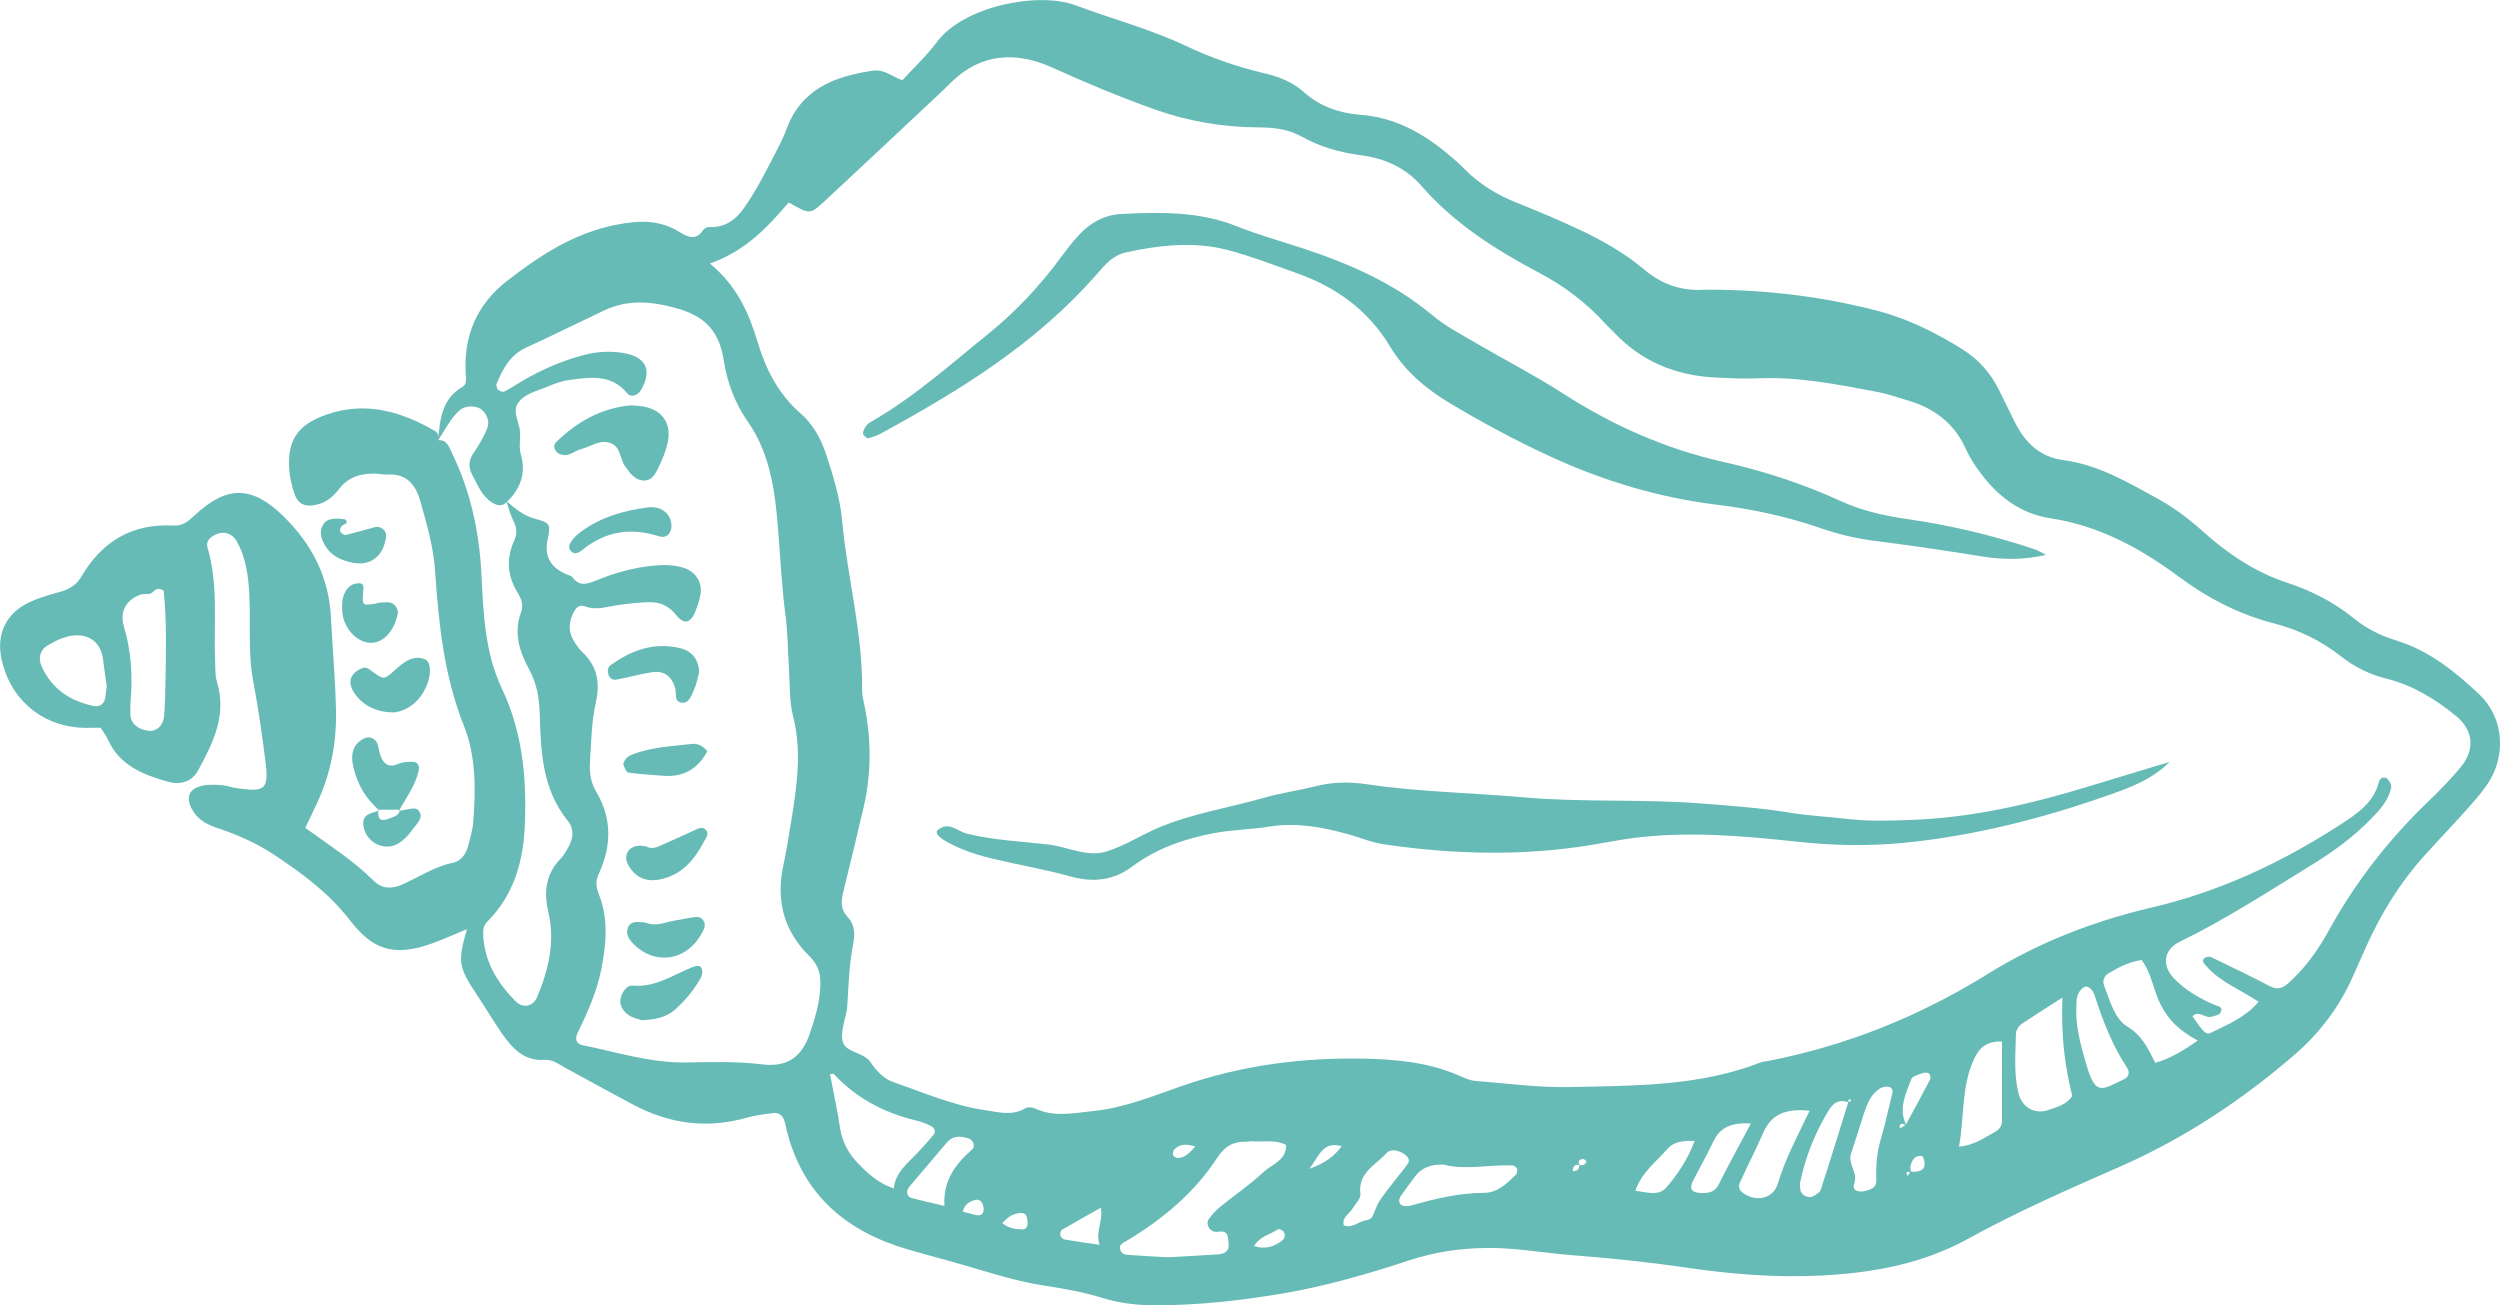 <svg xmlns="http://www.w3.org/2000/svg" width="113" height="59" viewBox="0 0 113 59" fill="none"><g opacity="0.8" clip-path="url(#clip0_2010_116)"><path d="M19.799 19.909C19.887 18.97 19.962 18.031 20.907 17.483C21.105 17.367 21.066 17.134 21.052 16.919C20.94 15.177 21.559 13.749 22.934 12.684C24.422 11.532 25.967 10.522 27.88 10.154C28.904 9.956 29.815 9.928 30.716 10.489C31.073 10.711 31.456 10.893 31.78 10.403C31.829 10.327 31.957 10.258 32.045 10.263C33.122 10.312 33.576 9.517 34.046 8.762C34.321 8.321 34.562 7.857 34.8 7.393C35.062 6.883 35.346 6.379 35.547 5.842C36.223 4.015 37.713 3.458 39.436 3.196C39.959 3.116 40.296 3.449 40.785 3.627C41.296 3.067 41.878 2.532 42.339 1.909C43.546 0.277 46.925 -0.397 48.633 0.244C50.283 0.866 51.995 1.312 53.595 2.071C54.726 2.606 55.903 3.016 57.112 3.303C57.787 3.462 58.406 3.689 58.922 4.153C59.654 4.812 60.546 5.118 61.478 5.187C63.008 5.302 64.253 5.977 65.399 6.922C65.681 7.153 65.956 7.395 66.212 7.655C66.882 8.336 67.675 8.809 68.554 9.162C69.517 9.548 70.476 9.95 71.415 10.392C72.451 10.88 73.451 11.452 74.328 12.191C75.135 12.871 76.027 13.166 77.061 13.095C77.165 13.088 77.268 13.095 77.372 13.095C79.965 13.105 82.469 13.425 84.884 14.054C86.248 14.413 87.505 15.041 88.699 15.787C89.424 16.24 89.973 16.855 90.352 17.622C90.583 18.091 90.815 18.559 91.044 19.027C91.502 19.971 92.177 20.654 93.259 20.796C94.845 21.005 96.19 21.804 97.552 22.554C98.281 22.956 98.942 23.455 99.568 24.017C100.696 25.031 101.939 25.868 103.4 26.347C104.491 26.704 105.509 27.228 106.408 27.961C106.979 28.425 107.609 28.733 108.321 28.953C109.789 29.403 110.979 30.358 112.077 31.399C113.125 32.393 113.291 34.035 112.53 35.287C112.262 35.729 111.911 36.124 111.565 36.512C110.909 37.254 110.221 37.966 109.558 38.703C108.467 39.915 107.627 41.293 106.955 42.778C106.739 43.253 106.534 43.734 106.318 44.209C105.705 45.563 104.833 46.706 103.707 47.681C101.324 49.736 98.733 51.449 95.857 52.717C93.528 53.742 91.196 54.758 88.963 55.99C86.916 57.12 84.686 57.528 82.385 57.651C80.303 57.761 78.24 57.595 76.177 57.291C74.485 57.042 72.779 56.867 71.071 56.736C69.778 56.636 68.499 56.392 67.192 56.408C65.983 56.421 64.821 56.596 63.678 56.974C61.804 57.591 59.913 58.137 57.968 58.467C56.07 58.789 54.16 58.998 52.238 59C51.418 59 50.592 58.909 49.781 58.654C48.945 58.392 48.068 58.243 47.2 58.11C46.065 57.937 44.979 57.599 43.883 57.275C42.94 56.996 41.986 56.752 41.043 56.476C38.251 55.666 36.28 54.006 35.553 51.068C35.516 50.917 35.494 50.757 35.438 50.613C35.355 50.4 35.178 50.28 34.956 50.309C34.544 50.362 34.127 50.413 33.731 50.526C31.937 51.034 30.238 50.792 28.609 49.925C27.6 49.387 26.599 48.833 25.594 48.291C25.279 48.12 24.995 47.878 24.596 47.905C23.695 47.967 23.164 47.392 22.703 46.735C22.315 46.18 21.974 45.592 21.597 45.028C20.72 43.717 20.678 43.499 21.103 41.999C20.605 42.205 20.136 42.414 19.657 42.596C17.698 43.342 16.775 42.831 15.805 41.582C14.853 40.352 13.654 39.473 12.396 38.641C11.614 38.121 10.763 37.74 9.871 37.442C9.434 37.298 9.009 37.107 8.733 36.672C8.335 36.042 8.535 35.578 9.302 35.489C9.558 35.46 9.822 35.469 10.078 35.494C10.283 35.514 10.481 35.596 10.686 35.624C12.01 35.815 12.16 35.687 11.993 34.362C11.841 33.17 11.669 31.978 11.446 30.797C11.171 29.343 11.376 27.874 11.237 26.416C11.171 25.728 11.043 25.071 10.704 24.472C10.501 24.112 10.128 23.99 9.769 24.152C9.522 24.263 9.291 24.45 9.379 24.745C9.877 26.436 9.655 28.169 9.723 29.885C9.736 30.196 9.716 30.524 9.804 30.813C10.267 32.315 9.633 33.576 8.956 34.821C8.669 35.349 8.138 35.485 7.601 35.336C6.488 35.023 5.419 34.615 4.883 33.441C4.8 33.254 4.67 33.09 4.546 32.892C4.227 32.892 3.916 32.91 3.61 32.89C1.787 32.766 0.394 31.514 0.053 29.703C-0.148 28.64 0.278 27.739 1.276 27.248C1.736 27.022 2.246 26.882 2.741 26.744C3.162 26.627 3.466 26.425 3.7 26.028C4.626 24.454 5.999 23.655 7.834 23.755C8.244 23.777 8.495 23.575 8.775 23.313C10.258 21.928 11.382 21.935 12.819 23.342C14.095 24.592 14.869 26.085 14.959 27.907C15.03 29.317 15.16 30.726 15.188 32.136C15.217 33.505 14.972 34.843 14.417 36.108C14.23 36.535 14.02 36.95 13.798 37.418C14.862 38.193 15.964 38.889 16.892 39.81C17.275 40.19 17.723 40.185 18.19 39.977C18.946 39.64 19.638 39.167 20.471 38.998C20.843 38.923 21.07 38.596 21.165 38.217C21.253 37.862 21.365 37.504 21.392 37.143C21.504 35.673 21.517 34.178 20.969 32.804C20.058 30.526 19.825 28.147 19.66 25.746C19.587 24.689 19.287 23.693 19.009 22.687C18.791 21.897 18.375 21.389 17.482 21.451C17.328 21.462 17.174 21.413 17.017 21.409C16.365 21.387 15.772 21.533 15.349 22.075C15.085 22.412 14.798 22.687 14.366 22.798C13.789 22.947 13.454 22.798 13.284 22.248C13.192 21.95 13.114 21.642 13.084 21.333C12.947 19.917 13.445 19.192 14.774 18.734C16.546 18.124 18.137 18.601 19.673 19.487C19.82 19.571 19.831 19.738 19.799 19.895C20.213 19.864 20.303 20.219 20.429 20.477C21.262 22.19 21.661 24.017 21.758 25.914C21.848 27.69 21.907 29.479 22.685 31.121C23.609 33.068 23.807 35.127 23.726 37.236C23.664 38.896 23.243 40.43 22.035 41.65C21.874 41.815 21.832 41.988 21.839 42.208C21.877 43.433 22.463 44.396 23.283 45.237C23.631 45.597 24.094 45.51 24.288 45.048C24.799 43.823 25.094 42.543 24.786 41.229C24.563 40.274 24.68 39.48 25.37 38.778C25.478 38.67 25.55 38.523 25.634 38.392C25.903 37.959 25.995 37.509 25.652 37.083C24.523 35.687 24.442 33.989 24.398 32.326C24.378 31.563 24.272 30.904 23.911 30.245C23.479 29.452 23.208 28.604 23.547 27.692C23.673 27.355 23.571 27.075 23.404 26.804C22.928 26.032 22.87 25.238 23.25 24.414C23.391 24.105 23.353 23.824 23.197 23.522C23.056 23.251 22.987 22.942 22.886 22.65C23.283 22.983 23.66 23.311 24.195 23.451C24.894 23.635 24.889 23.699 24.744 24.439C24.603 25.15 24.89 25.657 25.605 25.959C25.7 25.999 25.826 26.023 25.879 26.096C26.205 26.547 26.593 26.381 26.98 26.223C27.802 25.89 28.649 25.652 29.532 25.568C30 25.524 30.469 25.526 30.921 25.672C31.454 25.846 31.761 26.34 31.659 26.891C31.613 27.146 31.525 27.397 31.43 27.639C31.223 28.165 30.919 28.249 30.566 27.803C30.238 27.388 29.843 27.213 29.363 27.219C28.898 27.226 28.433 27.284 27.97 27.344C27.461 27.408 26.972 27.608 26.441 27.408C26.139 27.295 25.989 27.53 25.874 27.79C25.691 28.207 25.709 28.602 25.947 28.984C26.057 29.159 26.178 29.339 26.326 29.479C26.998 30.118 27.135 30.848 26.93 31.763C26.736 32.622 26.727 33.523 26.668 34.408C26.637 34.879 26.69 35.356 26.941 35.773C27.679 37.003 27.642 38.255 27.055 39.517C26.91 39.833 26.945 40.11 27.067 40.414C27.507 41.531 27.408 42.654 27.179 43.806C26.974 44.851 26.542 45.788 26.09 46.728C25.98 46.957 26.068 47.186 26.284 47.23C27.855 47.55 29.396 48.049 31.027 48.023C32.164 48.005 33.297 47.967 34.442 48.109C35.582 48.249 36.234 47.783 36.6 46.728C36.84 46.036 37.043 45.337 37.08 44.598C37.107 44.056 37.005 43.63 36.576 43.209C35.456 42.112 35.073 40.747 35.392 39.189C35.54 38.474 35.666 37.753 35.778 37.032C36.023 35.483 36.249 33.942 35.846 32.366C35.668 31.669 35.707 30.915 35.659 30.185C35.606 29.403 35.61 28.613 35.507 27.839C35.342 26.594 35.282 25.342 35.183 24.092C35.042 22.328 34.861 20.561 33.781 19.027C33.213 18.22 32.862 17.256 32.71 16.271C32.514 14.997 31.888 14.304 30.612 13.943C29.449 13.614 28.389 13.521 27.3 14.036C26.125 14.591 24.964 15.17 23.785 15.709C23.058 16.042 22.727 16.675 22.443 17.354C22.414 17.423 22.465 17.565 22.524 17.622C22.584 17.682 22.727 17.729 22.793 17.698C23.069 17.558 23.329 17.385 23.596 17.227C24.495 16.697 25.445 16.286 26.458 16.031C27.075 15.876 27.699 15.854 28.312 15.982C29.233 16.178 29.464 16.784 28.979 17.62C28.827 17.882 28.523 17.989 28.342 17.769C27.622 16.895 26.681 17.056 25.755 17.172C25.4 17.216 25.048 17.347 24.717 17.489C24.243 17.691 23.673 17.796 23.393 18.255C23.168 18.623 23.457 19.058 23.501 19.467C23.54 19.826 23.437 20.179 23.545 20.552C23.783 21.373 23.532 22.084 22.923 22.674C22.71 22.905 22.476 22.865 22.238 22.714C21.777 22.421 21.595 21.924 21.35 21.473C21.16 21.125 21.18 20.801 21.414 20.461C21.645 20.124 21.857 19.764 22.013 19.387C22.139 19.083 22.04 18.768 21.795 18.537C21.561 18.317 21.05 18.315 20.792 18.532C20.638 18.663 20.499 18.823 20.385 18.99C20.18 19.285 19.997 19.596 19.805 19.897L19.799 19.909ZM71.095 52.981L71.051 52.936C71.258 52.947 71.391 52.874 71.386 52.641C71.536 52.699 71.651 52.65 71.708 52.504C71.715 52.486 71.6 52.377 71.549 52.384C71.402 52.399 71.305 52.477 71.393 52.648C71.142 52.619 71.08 52.766 71.095 52.981ZM86.352 52.947C86.403 52.954 86.456 52.972 86.506 52.967C86.782 52.95 87.029 52.888 86.987 52.528C86.976 52.43 86.927 52.264 86.874 52.255C86.559 52.2 86.433 52.43 86.359 52.681C86.332 52.77 86.372 52.879 86.381 52.978C86.237 52.959 86.09 52.934 86.231 53.158C86.273 53.087 86.312 53.019 86.354 52.947H86.352ZM86.143 50.839C86.513 50.153 86.888 49.472 87.247 48.779C87.28 48.717 87.238 48.564 87.181 48.517C87.121 48.471 86.987 48.475 86.905 48.506C86.72 48.577 86.44 48.639 86.387 48.779C86.136 49.452 85.797 50.133 86.169 50.866C86.055 50.832 85.92 50.697 85.852 50.921C85.847 50.937 85.909 50.99 85.916 50.986C85.993 50.941 86.066 50.888 86.141 50.837L86.143 50.839ZM83.58 49.842C83.17 49.652 82.868 49.842 82.667 50.171C82.046 51.192 81.601 52.288 81.363 53.465C81.343 53.562 81.367 53.669 81.376 53.771C81.396 54.013 81.742 54.195 81.964 54.066C82.09 53.993 82.257 53.9 82.295 53.78C82.725 52.464 83.132 51.139 83.544 49.816C83.707 49.685 83.619 49.976 83.657 49.771C83.661 49.745 83.648 49.687 83.644 49.687C83.538 49.687 83.516 49.745 83.58 49.845V49.842ZM32.091 11.914C33.354 12.959 33.867 14.204 34.264 15.521C34.632 16.744 35.214 17.838 36.188 18.688C36.756 19.183 37.105 19.826 37.336 20.526C37.664 21.515 37.973 22.514 38.068 23.566C38.301 26.114 38.998 28.607 38.967 31.188C38.965 31.445 39.039 31.705 39.088 31.96C39.386 33.467 39.386 34.974 39.039 36.472C38.76 37.693 38.46 38.912 38.16 40.128C38.046 40.592 37.922 41.042 38.315 41.451C38.634 41.786 38.647 42.225 38.568 42.636C38.387 43.566 38.354 44.502 38.299 45.441C38.268 45.958 38.006 46.487 38.07 46.979C38.151 47.612 38.991 47.512 39.333 47.994C39.595 48.367 39.91 48.751 40.375 48.91C41.743 49.381 43.081 49.971 44.525 50.18C45.126 50.266 45.75 50.453 46.347 50.093C46.455 50.029 46.66 50.044 46.783 50.102C47.636 50.508 48.507 50.311 49.382 50.224C50.794 50.084 52.099 49.545 53.417 49.088C56.103 48.153 58.856 47.792 61.681 47.852C63.142 47.883 64.579 48.02 65.941 48.613C66.177 48.715 66.426 48.835 66.675 48.855C68.123 48.97 69.575 49.17 71.023 49.134C73.918 49.068 76.841 49.101 79.611 48.011C79.706 47.974 79.816 47.976 79.917 47.956C83.467 47.266 86.773 45.932 89.843 44.025C92.165 42.583 94.656 41.626 97.307 41.007C100.366 40.29 103.18 38.963 105.811 37.254C106.543 36.779 107.301 36.277 107.535 35.318C107.572 35.165 107.766 35.085 107.898 35.198C108.002 35.287 108.108 35.476 108.083 35.593C107.966 36.184 107.568 36.608 107.167 37.018C106.36 37.844 105.432 38.519 104.456 39.116C102.506 40.31 100.591 41.564 98.528 42.565C97.798 42.918 97.699 43.637 98.259 44.218C98.772 44.753 99.398 45.117 100.07 45.408C100.245 45.483 100.518 45.495 100.361 45.781C100.306 45.883 100.103 45.91 99.962 45.956C99.676 46.049 99.396 45.641 99.099 45.936C99.597 46.655 99.718 46.788 99.927 46.684C100.69 46.307 101.498 45.987 102.087 45.279C101.241 44.715 100.341 44.385 99.716 43.655C99.634 43.559 99.467 43.422 99.667 43.288C99.738 43.242 99.876 43.228 99.954 43.266C100.842 43.694 101.73 44.123 102.605 44.578C102.942 44.753 103.176 44.669 103.436 44.436C104.183 43.766 104.762 42.969 105.243 42.092C106.457 39.875 107.995 37.913 109.815 36.17C110.305 35.702 110.776 35.212 111.21 34.692C111.878 33.896 111.814 33.017 111.012 32.362C110.082 31.601 109.049 30.968 107.881 30.68C107.096 30.486 106.419 30.145 105.805 29.661C104.888 28.939 103.867 28.456 102.748 28.167C101.168 27.759 99.749 27.009 98.448 26.043C96.712 24.756 94.854 23.759 92.697 23.429C91.262 23.209 90.237 22.386 89.42 21.242C89.208 20.947 89.007 20.634 88.86 20.301C88.333 19.116 87.403 18.437 86.2 18.089C85.753 17.96 85.31 17.802 84.856 17.716C83.073 17.376 81.292 17.021 79.461 17.101C78.839 17.128 78.213 17.096 77.592 17.068C75.811 16.988 74.251 16.38 72.997 15.07C72.854 14.919 72.698 14.779 72.556 14.626C71.706 13.69 70.71 12.933 69.601 12.347C67.613 11.297 65.74 10.116 64.237 8.39C63.539 7.586 62.598 7.158 61.511 7.016C60.588 6.896 59.673 6.643 58.851 6.181C58.232 5.833 57.591 5.762 56.903 5.759C55.286 5.751 53.717 5.489 52.176 4.94C50.609 4.383 49.086 3.744 47.572 3.058C45.948 2.324 44.342 2.381 42.973 3.742C42.568 4.146 42.145 4.534 41.726 4.927C40.243 6.317 38.764 7.708 37.274 9.091C36.615 9.703 36.606 9.692 35.65 9.153C34.703 10.249 33.722 11.335 32.093 11.91L32.091 11.914ZM52.786 56.829C53.717 56.776 54.389 56.743 55.059 56.696C55.339 56.676 55.574 56.559 55.532 56.223C55.497 55.948 55.566 55.589 55.037 55.677C54.702 55.733 54.468 55.333 54.638 55.1C54.788 54.896 54.966 54.701 55.162 54.541C55.806 54.017 56.502 53.549 57.104 52.981C57.485 52.621 58.148 52.461 58.131 51.753C57.648 51.496 57.123 51.627 56.619 51.587C56.517 51.578 56.412 51.611 56.31 51.607C55.742 51.585 55.347 51.827 55.03 52.315C53.988 53.917 52.557 55.105 50.938 56.077C50.77 56.177 50.545 56.241 50.647 56.521C50.713 56.705 50.883 56.712 51.028 56.723C51.698 56.772 52.37 56.805 52.786 56.829ZM37.517 48.555C37.671 49.367 37.849 50.171 37.971 50.983C38.068 51.633 38.363 52.157 38.808 52.61C39.242 53.054 39.696 53.478 40.399 53.718C40.472 52.987 41.019 52.586 41.468 52.111C41.715 51.849 41.957 51.58 42.189 51.303C42.314 51.152 42.233 50.979 42.103 50.908C41.88 50.788 41.633 50.701 41.386 50.641C39.954 50.295 38.7 49.638 37.689 48.544C37.671 48.524 37.607 48.548 37.521 48.555H37.517ZM7.394 26.696C7.153 26.545 7.028 26.642 6.924 26.749C6.757 26.92 6.536 26.816 6.378 26.869C5.708 27.095 5.399 27.646 5.597 28.305C5.93 29.417 6.001 30.54 5.904 31.687C5.886 31.894 5.884 32.102 5.893 32.309C5.91 32.704 6.245 32.986 6.735 33.032C7.081 33.066 7.385 32.792 7.42 32.353C7.464 31.787 7.473 31.217 7.482 30.648C7.506 29.312 7.532 27.976 7.398 26.698L7.394 26.696ZM93.221 45.091C92.448 45.588 91.93 45.912 91.423 46.251C91.249 46.367 91.121 46.54 91.119 46.764C91.103 47.647 91.017 48.537 91.233 49.405C91.401 50.078 91.994 50.391 92.611 50.164C92.99 50.027 93.406 49.94 93.666 49.536C93.327 48.184 93.153 46.8 93.221 45.091ZM99.341 47.033C98.519 46.6 98.025 46.107 97.681 45.448C97.333 44.778 97.252 43.981 96.798 43.393C96.187 43.488 95.733 43.739 95.295 44.003C95.11 44.114 95.022 44.329 95.103 44.542C95.363 45.219 95.579 46.052 96.154 46.4C96.835 46.813 97.104 47.417 97.417 48.042C98.078 47.845 98.609 47.545 99.343 47.028L99.341 47.033ZM4.824 31.015C4.773 30.644 4.707 30.238 4.661 29.827C4.544 28.815 3.737 28.571 2.982 28.791C2.691 28.875 2.411 29.022 2.149 29.175C1.818 29.366 1.712 29.743 1.88 30.116C2.336 31.137 3.164 31.683 4.22 31.907C4.498 31.967 4.716 31.831 4.762 31.514C4.784 31.361 4.8 31.208 4.824 31.012V31.015ZM65.269 52.643C64.699 52.609 64.267 52.782 63.973 53.16C63.783 53.407 63.605 53.66 63.422 53.911C63.305 54.073 63.149 54.259 63.309 54.439C63.382 54.523 63.605 54.532 63.739 54.497C64.832 54.197 65.928 53.917 67.071 53.917C67.699 53.917 68.096 53.496 68.508 53.109C68.568 53.054 68.592 52.914 68.568 52.832C68.548 52.763 68.435 52.679 68.361 52.677C67.285 52.639 66.205 52.899 65.271 52.643H65.269ZM90.489 47.077C89.808 47.053 89.466 47.35 89.224 47.874C88.642 49.128 88.796 50.482 88.547 51.831C89.234 51.767 89.686 51.429 90.167 51.165C90.358 51.061 90.489 50.908 90.489 50.677C90.489 49.487 90.489 48.298 90.489 47.077ZM81.795 50.206C80.728 50.096 80.078 50.346 79.703 51.192C79.366 51.955 78.987 52.701 78.639 53.46C78.575 53.6 78.595 53.771 78.734 53.882C79.335 54.364 80.151 54.199 80.358 53.5C80.688 52.395 81.226 51.385 81.795 50.206ZM93.845 45.75C93.851 46.529 94.081 47.383 94.336 48.229C94.74 49.569 95.048 49.225 96.016 48.777C96.192 48.695 96.295 48.493 96.143 48.262C95.48 47.257 95.05 46.147 94.682 45.006C94.651 44.909 94.605 44.806 94.539 44.733C94.475 44.664 94.374 44.591 94.29 44.593C94.206 44.596 94.112 44.678 94.047 44.749C93.816 45.004 93.865 45.328 93.847 45.752L93.845 45.75ZM85.543 49.385C85.548 49.367 85.565 49.181 85.4 49.132C85.268 49.094 85.076 49.132 84.959 49.208C84.794 49.316 84.644 49.474 84.543 49.643C84.413 49.865 84.322 50.115 84.239 50.362C84.043 50.957 83.866 51.558 83.668 52.151C83.509 52.626 84.001 53.01 83.805 53.518C83.703 53.778 83.97 53.917 84.305 53.833C84.565 53.766 84.825 53.68 84.812 53.349C84.783 52.717 84.831 52.102 85.012 51.492C85.204 50.841 85.345 50.178 85.541 49.383L85.543 49.385ZM42.691 54.508C42.61 53.385 43.18 52.617 43.945 51.951C44.095 51.82 43.989 51.523 43.789 51.46C43.429 51.347 43.081 51.312 42.799 51.642C42.23 52.313 41.66 52.981 41.093 53.651C40.939 53.833 40.992 54.095 41.199 54.15C41.644 54.266 42.094 54.366 42.691 54.508ZM60.736 55.384C61.128 55.542 61.41 55.198 61.758 55.154C61.851 55.142 61.976 55.085 62.018 55.009C62.142 54.785 62.201 54.523 62.338 54.31C62.56 53.966 62.822 53.649 63.072 53.323C63.259 53.078 63.462 52.845 63.636 52.592C63.744 52.435 63.64 52.288 63.517 52.195C63.25 51.995 62.864 51.9 62.666 52.124C62.186 52.666 61.364 53.001 61.491 53.973C61.518 54.173 61.262 54.41 61.134 54.628C60.991 54.872 60.65 55.009 60.738 55.384H60.736ZM79.141 50.781C78.255 50.732 77.751 50.948 77.442 51.6C77.156 52.206 76.821 52.792 76.517 53.391C76.334 53.751 76.481 53.924 76.935 53.924C77.257 53.924 77.517 53.88 77.689 53.531C78.125 52.654 78.601 51.798 79.141 50.781ZM76.598 51.567C76.074 51.556 75.657 51.605 75.382 51.918C74.866 52.504 74.203 52.994 73.918 53.82C74.469 53.9 74.981 54.068 75.32 53.673C75.838 53.069 76.29 52.401 76.598 51.567ZM49.761 54.59C49.128 54.945 48.562 55.256 48.004 55.586C47.945 55.622 47.907 55.775 47.929 55.853C47.952 55.928 48.057 56.017 48.139 56.03C48.635 56.115 49.135 56.181 49.703 56.263C49.494 55.682 49.873 55.207 49.759 54.59H49.761ZM43.522 54.763C43.72 54.816 43.914 54.878 44.11 54.921C44.269 54.956 44.421 54.921 44.456 54.736C44.474 54.641 44.452 54.53 44.419 54.437C44.364 54.27 44.227 54.195 44.064 54.241C43.817 54.315 43.595 54.434 43.52 54.763H43.522ZM56.687 56.325C57.176 56.479 57.593 56.361 57.963 56.061C58.091 55.959 58.106 55.793 58.01 55.662C57.963 55.6 57.809 55.535 57.765 55.564C57.406 55.804 56.932 55.884 56.687 56.325ZM60.645 51.809C59.819 51.578 59.664 52.171 59.184 52.832C59.935 52.552 60.299 52.262 60.645 51.809ZM45.305 55.291C45.622 55.54 45.928 55.56 46.224 55.569C46.389 55.573 46.457 55.413 46.444 55.247C46.431 55.045 46.418 54.819 46.144 54.827C45.829 54.838 45.565 54.985 45.303 55.291H45.305ZM54.025 51.822C53.595 51.687 53.309 51.718 53.08 51.955C53.025 52.011 53 52.146 53.031 52.219C53.055 52.282 53.177 52.346 53.252 52.342C53.575 52.324 53.78 52.097 54.025 51.822Z" fill="#41AAA4"></path><path d="M17.154 36.637C16.537 36.117 16.154 35.456 15.973 34.672C15.889 34.311 15.874 33.933 16.123 33.631C16.244 33.485 16.453 33.347 16.634 33.332C16.826 33.314 17.022 33.456 17.084 33.687C17.123 33.838 17.141 33.995 17.192 34.14C17.335 34.546 17.579 34.719 18.02 34.521C18.201 34.441 18.421 34.437 18.626 34.433C18.904 34.426 18.972 34.63 18.922 34.85C18.769 35.518 18.355 36.059 18.036 36.648L18.086 36.601C17.758 36.601 17.43 36.601 17.101 36.601L17.152 36.637H17.154Z" fill="#41AAA4"></path><path d="M17.844 32.196C16.936 32.229 16.204 31.774 15.902 31.117C15.742 30.764 15.889 30.42 16.286 30.238C16.418 30.178 16.537 30.138 16.691 30.253C17.33 30.726 17.344 30.729 17.736 30.389C17.892 30.253 18.044 30.109 18.212 29.989C18.52 29.772 18.86 29.634 19.228 29.812C19.481 29.932 19.499 30.473 19.294 30.968C18.988 31.707 18.437 32.113 17.842 32.198L17.844 32.196Z" fill="#41AAA4"></path><path d="M17.125 27.244C17.24 27.237 17.396 27.22 17.549 27.222C17.809 27.226 18.029 27.506 17.976 27.752C17.802 28.584 17.275 29.11 16.674 29.051C16.074 28.991 15.506 28.343 15.468 27.619C15.446 27.206 15.468 26.771 15.836 26.48C15.942 26.396 16.114 26.358 16.253 26.365C16.482 26.374 16.425 26.574 16.416 26.718C16.372 27.375 16.369 27.375 16.938 27.291C16.989 27.284 17.037 27.266 17.128 27.244H17.125Z" fill="#41AAA4"></path><path d="M15.356 23.444C15.473 23.491 15.675 23.402 15.671 23.622C15.671 23.677 15.501 23.713 15.442 23.784C15.391 23.844 15.345 23.972 15.376 24.021C15.424 24.099 15.552 24.194 15.623 24.179C16.072 24.077 16.513 23.939 16.958 23.824C17.22 23.757 17.485 23.995 17.452 24.254C17.33 25.189 16.711 25.626 15.827 25.413C15.356 25.3 14.95 25.093 14.699 24.665C14.543 24.396 14.417 24.108 14.569 23.782C14.734 23.429 15.045 23.44 15.36 23.442L15.356 23.444Z" fill="#41AAA4"></path><path d="M18.036 36.648C18.326 36.621 18.743 36.464 18.88 36.597C19.221 36.93 18.822 37.24 18.635 37.509C18.465 37.753 18.241 37.988 17.987 38.135C17.335 38.512 16.475 38.035 16.418 37.256C16.383 36.772 16.828 36.75 17.152 36.637L17.101 36.601C17.068 36.95 17.141 37.174 17.56 37.007C17.773 36.923 18.027 36.888 18.086 36.599L18.036 36.646V36.648Z" fill="#41AAA4"></path><path d="M92.474 25.08C91.489 25.315 90.513 25.306 89.532 25.144C87.945 24.883 86.354 24.656 84.761 24.45C83.932 24.343 83.13 24.163 82.344 23.89C80.819 23.362 79.245 23.014 77.652 22.821C74.998 22.499 72.482 21.744 70.064 20.63C68.506 19.911 66.996 19.099 65.522 18.217C64.433 17.565 63.488 16.759 62.829 15.661C61.842 14.018 60.394 12.977 58.624 12.351C57.597 11.99 56.579 11.588 55.53 11.31C53.994 10.904 52.445 11.073 50.907 11.404C50.296 11.535 49.942 11.976 49.562 12.409C46.839 15.525 43.39 17.645 39.82 19.593C39.639 19.691 39.436 19.76 39.238 19.809C39.181 19.822 39.086 19.722 39.029 19.658C39.002 19.629 39.007 19.553 39.02 19.505C39.077 19.294 39.214 19.15 39.403 19.043C41.314 17.953 42.94 16.484 44.644 15.112C45.911 14.091 47.008 12.917 47.971 11.606C48.218 11.271 48.476 10.94 48.756 10.631C49.267 10.07 49.935 9.71 50.664 9.672C52.425 9.584 54.19 9.546 55.887 10.223C56.848 10.607 57.851 10.886 58.836 11.208C60.969 11.908 63.003 12.791 64.755 14.258C65.348 14.755 66.053 15.117 66.725 15.512C68.026 16.275 69.372 16.963 70.637 17.778C72.889 19.23 75.291 20.295 77.898 20.881C79.725 21.291 81.495 21.866 83.201 22.648C84.151 23.082 85.158 23.311 86.191 23.46C88.144 23.737 90.059 24.194 91.934 24.816C92.122 24.878 92.293 24.989 92.474 25.078V25.08Z" fill="#41AAA4"></path><path d="M98.067 34.437C97.252 35.258 96.225 35.62 95.202 35.978C92.256 37.01 89.241 37.773 86.132 38.088C84.525 38.25 82.916 38.226 81.308 38.053C78.829 37.786 76.347 37.562 73.855 37.875C73.187 37.959 72.526 38.097 71.86 38.204C68.757 38.705 65.652 38.617 62.556 38.164C61.998 38.082 61.463 37.851 60.912 37.7C59.753 37.383 58.589 37.167 57.375 37.362C56.555 37.496 55.715 37.502 54.9 37.653C53.565 37.902 52.286 38.339 51.18 39.165C50.316 39.811 49.406 39.897 48.381 39.615C47.233 39.298 46.054 39.096 44.895 38.819C44.392 38.699 43.888 38.557 43.416 38.352C42.502 37.957 42.2 37.678 42.398 37.511C42.885 37.103 43.28 37.576 43.692 37.678C44.908 37.98 46.158 38.028 47.39 38.173C48.262 38.275 49.124 38.752 49.995 38.492C50.779 38.257 51.493 37.795 52.249 37.462C53.827 36.77 55.535 36.521 57.176 36.049C57.921 35.833 58.699 35.733 59.453 35.54C60.224 35.343 61.007 35.332 61.776 35.447C64.143 35.8 66.531 35.831 68.907 36.042C71.605 36.279 74.309 36.104 77.002 36.324C78.295 36.428 79.593 36.517 80.871 36.728C81.746 36.872 82.626 36.914 83.501 37.016C84.486 37.132 85.457 37.096 86.447 37.058C89.224 36.952 91.886 36.319 94.522 35.511C95.703 35.15 96.886 34.795 98.067 34.437Z" fill="#41AAA4"></path><path d="M28.503 18.324C28.693 18.337 28.849 18.337 29.002 18.36C29.918 18.495 30.37 19.114 30.178 20.013C30.103 20.366 29.965 20.71 29.808 21.036C29.656 21.356 29.497 21.753 29.063 21.718C28.682 21.689 28.462 21.376 28.246 21.063C28.014 20.728 28.058 20.21 27.611 20.033C27.122 19.84 26.718 20.188 26.275 20.297C25.98 20.37 25.74 20.639 25.403 20.555C25.308 20.53 25.2 20.483 25.143 20.41C25.044 20.286 25.008 20.115 25.132 19.993C26.081 19.054 27.19 18.444 28.503 18.322V18.324Z" fill="#41AAA4"></path><path d="M31.595 30.407C31.542 30.595 31.494 30.908 31.366 31.186C31.245 31.445 31.141 31.847 30.753 31.749C30.469 31.678 30.584 31.319 30.515 31.088C30.357 30.569 30.017 30.307 29.495 30.382C28.94 30.462 28.395 30.624 27.842 30.722C27.697 30.748 27.545 30.653 27.498 30.482C27.459 30.329 27.454 30.171 27.6 30.065C28.554 29.377 29.592 29.008 30.771 29.304C31.291 29.434 31.604 29.854 31.598 30.407H31.595Z" fill="#41AAA4"></path><path d="M29.008 46.116C28.856 46.058 28.589 46.014 28.393 45.867C28.146 45.683 27.963 45.408 28.065 45.064C28.142 44.806 28.354 44.527 28.581 44.549C29.619 44.647 30.425 44.059 31.311 43.71C31.452 43.654 31.637 43.599 31.71 43.766C31.763 43.883 31.745 44.076 31.681 44.192C31.375 44.731 30.989 45.21 30.524 45.625C30.117 45.989 29.621 46.085 29.008 46.116Z" fill="#41AAA4"></path><path d="M29.193 38.25C29.517 38.439 29.786 38.244 30.061 38.126C30.529 37.924 30.994 37.711 31.456 37.498C31.598 37.434 31.747 37.367 31.877 37.482C32.087 37.671 31.919 37.851 31.829 38.022C31.412 38.821 30.87 39.489 29.951 39.724C29.235 39.906 28.713 39.68 28.389 39.083C28.164 38.665 28.409 38.244 28.891 38.228C28.993 38.224 29.094 38.244 29.191 38.252L29.193 38.25Z" fill="#41AAA4"></path><path d="M29.218 41.713C29.671 41.897 30.108 41.664 30.559 41.599C30.861 41.555 31.159 41.475 31.463 41.446C31.743 41.42 31.935 41.717 31.825 41.97C31.201 43.41 29.634 43.726 28.587 42.62C28.404 42.427 28.276 42.181 28.387 41.917C28.508 41.626 28.794 41.668 29.048 41.684C29.098 41.686 29.149 41.702 29.215 41.713H29.218Z" fill="#41AAA4"></path><path d="M30.35 23.762C30.355 24.123 30.119 24.345 29.786 24.239C28.519 23.832 27.362 24.008 26.32 24.86C26.148 25 25.934 25.087 25.782 24.884C25.641 24.696 25.791 24.498 25.918 24.345C26.015 24.228 26.137 24.125 26.26 24.035C27.157 23.369 28.197 23.078 29.275 22.936C29.903 22.854 30.344 23.24 30.35 23.762Z" fill="#41AAA4"></path><path d="M31.97 33.956C31.54 34.779 30.864 35.143 29.942 35.063C29.431 35.019 28.916 34.996 28.409 34.923C28.314 34.91 28.219 34.699 28.18 34.564C28.157 34.49 28.235 34.368 28.296 34.293C28.36 34.217 28.453 34.157 28.545 34.12C29.422 33.765 30.361 33.734 31.282 33.625C31.527 33.596 31.789 33.716 31.968 33.953L31.97 33.956Z" fill="#41AAA4"></path></g><defs><clipPath id="clip0_2010_116"><rect width="113" height="59" fill="white"></rect></clipPath></defs></svg>